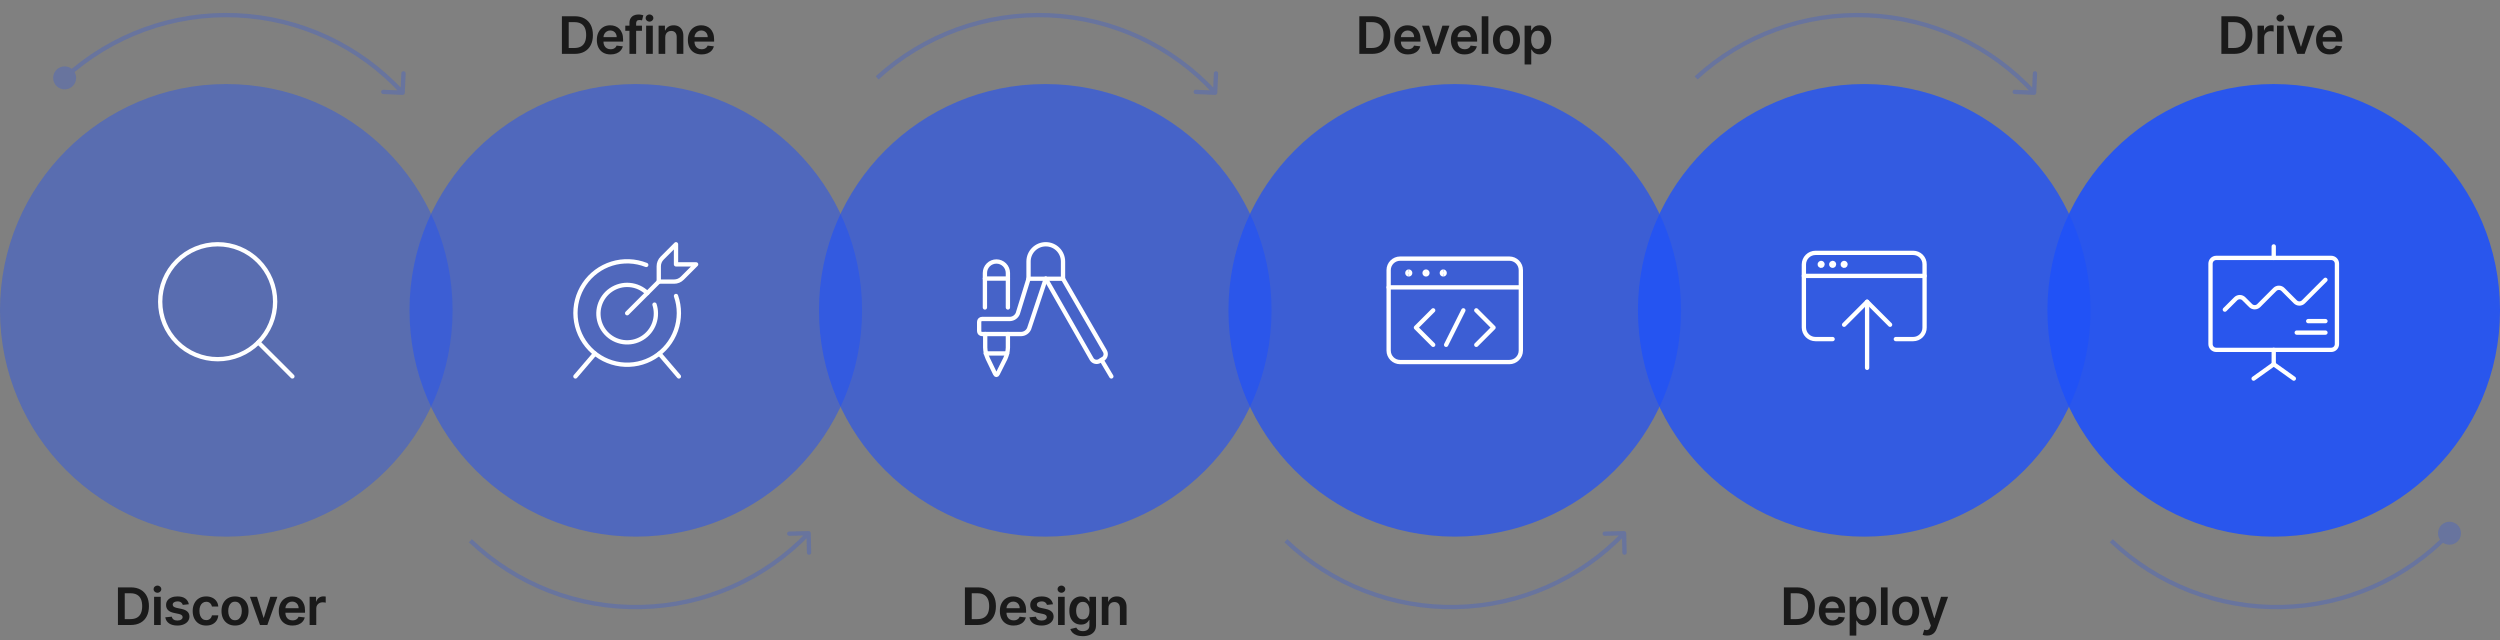 <svg fill="none" height="297" viewBox="0 0 1160 297" width="1160" xmlns="http://www.w3.org/2000/svg" xmlns:xlink="http://www.w3.org/1999/xlink"><rect x="0" y="0" width="1160" height="297" fill="#808080" stroke="none"/><clipPath id="clip0_59_1503"><path d="M73 112H137V176H73Z"/></clipPath><clipPath id="clip1_59_1503"><path d="M453 112H517V176H453Z"/></clipPath><path d="M563.782 44.035C564.334 44.059 564.801 43.632 564.825 43.08L565.221 34.088C565.245 33.537 564.817 33.07 564.265 33.045 563.714 33.021 563.247 33.449 563.223 34.001L562.871 41.993 554.879 41.641C554.327 41.617 553.86 42.045 553.836 42.596 553.811 43.148 554.239 43.615 554.791 43.639L563.782 44.035ZM486.842 7.107 486.885 6.108 486.842 7.107ZM564.564 42.36C544.503 20.454 516.561 7.413 486.885 6.108L486.798 8.106C515.943 9.388 543.386 22.196 563.089 43.711L564.564 42.36ZM486.885 6.108C457.21 4.803 428.231 15.34 406.325 35.401L407.675 36.876C429.191 17.173 457.652 6.824 486.798 8.106L486.885 6.108Z" fill="#2051f9" fill-opacity=".25"/><path d="M186.782 44.035C187.334 44.059 187.801 43.632 187.825 43.08L188.221 34.088C188.245 33.537 187.817 33.07 187.265 33.045 186.714 33.021 186.247 33.449 186.223 34.001L185.871 41.993 177.879 41.641C177.327 41.617 176.86 42.045 176.836 42.596 176.811 43.148 177.239 43.615 177.791 43.639L186.782 44.035ZM109.842 7.107 109.885 6.108 109.842 7.107ZM24.667 36.138C24.667 39.084 27.055 41.472 30 41.472 32.946 41.472 35.333 39.084 35.333 36.138 35.333 33.193 32.946 30.805 30 30.805 27.055 30.805 24.667 33.193 24.667 36.138ZM187.564 42.36C167.503 20.454 139.561 7.413 109.885 6.108L109.798 8.106C138.943 9.388 166.386 22.196 186.089 43.711L187.564 42.36ZM109.885 6.108C80.21 4.803 51.231 15.34 29.325 35.401L30.675 36.876C52.191 17.173 80.652 6.824 109.798 8.106L109.885 6.108Z" fill="#2051f9" fill-opacity=".25"/><path d="M943.782 44.035C944.334 44.059 944.801 43.632 944.825 43.08L945.221 34.088C945.245 33.537 944.817 33.07 944.265 33.045 943.714 33.021 943.247 33.449 943.223 34.001L942.871 41.993 934.879 41.641C934.327 41.617 933.86 42.045 933.836 42.596 933.811 43.148 934.239 43.615 934.791 43.639L943.782 44.035ZM866.842 7.107 866.885 6.108 866.842 7.107ZM944.564 42.36C924.503 20.454 896.561 7.413 866.885 6.108L866.798 8.106C895.943 9.388 923.386 22.196 943.089 43.711L944.564 42.36ZM866.885 6.108C837.21 4.803 808.231 15.34 786.325 35.401L787.675 36.876C809.191 17.173 837.652 6.824 866.798 8.106L866.885 6.108Z" fill="#2051f9" fill-opacity=".25"/><path d="M375.178 246.421C375.73 246.409 376.188 246.846 376.2 247.398L376.399 256.396C376.412 256.948 375.974 257.406 375.422 257.418 374.87 257.43 374.412 256.993 374.4 256.441L374.223 248.443 366.225 248.62C365.673 248.632 365.215 248.194 365.203 247.642 365.191 247.09 365.628 246.632 366.18 246.62L375.178 246.421ZM297.451 281.662 297.473 282.661 297.451 281.662ZM375.923 248.112C355.389 269.576 327.17 282.004 297.473 282.661L297.428 280.662C326.595 280.016 354.311 267.81 374.478 246.729L375.923 248.112ZM297.473 282.661C267.776 283.319 239.034 272.153 217.57 251.619L218.952 250.174C240.033 270.341 268.262 281.308 297.428 280.662L297.473 282.661Z" fill="#2051f9" fill-opacity=".25"/><path d="M753.553 246.421C754.105 246.409 754.562 246.846 754.574 247.398L754.774 256.396C754.786 256.948 754.348 257.406 753.796 257.418 753.244 257.43 752.786 256.993 752.774 256.441L752.597 248.443 744.599 248.62C744.047 248.632 743.589 248.194 743.577 247.642 743.565 247.09 744.003 246.632 744.555 246.62L753.553 246.421ZM675.825 281.662 675.847 282.661 675.825 281.662ZM754.297 248.112C733.763 269.576 705.544 282.004 675.847 282.661L675.803 280.662C704.969 280.016 732.685 267.81 752.852 246.729L754.297 248.112ZM675.847 282.661C646.15 283.319 617.408 272.153 595.944 251.619L597.327 250.174C618.407 270.341 646.636 281.308 675.803 280.662L675.847 282.661Z" fill="#2051f9" fill-opacity=".25"/><path d="M1131.24 247.304C1131.31 244.359 1133.75 242.024 1136.69 242.089 1139.64 242.153 1141.97 244.592 1141.91 247.537 1141.84 250.482 1139.4 252.817 1136.46 252.753 1133.51 252.688 1131.18 250.249 1131.24 247.304ZM1058.82 281.662 1058.85 282.661 1058.82 281.662ZM1137.3 248.112C1116.76 269.576 1088.54 282.004 1058.85 282.661L1058.8 280.662C1087.97 280.016 1115.68 267.81 1135.85 246.729L1137.3 248.112ZM1058.85 282.661C1029.15 283.319 1000.41 272.153 978.944 251.619L980.327 250.174C1001.41 270.341 1029.64 281.308 1058.8 280.662L1058.85 282.661Z" fill="#2051f9" fill-opacity=".25"/><circle cx="105" cy="144" fill="#2051f9" fill-opacity=".4" r="105"/><g clip-path="url(#clip0_59_1503)" stroke="#ffffff" stroke-linecap="round" stroke-linejoin="round" stroke-width="2"><path d="M74.333 140C74.333 147.073 77.143 153.855 82.144 158.856 87.145 163.857 93.927 166.667 101 166.667 108.072 166.667 114.855 163.857 119.856 158.856 124.857 153.855 127.667 147.073 127.667 140 127.667 132.928 124.857 126.145 119.856 121.144 114.855 116.143 108.072 113.333 101 113.333 93.927 113.333 87.145 116.143 82.144 121.144 77.143 126.145 74.333 132.928 74.333 140Z"/><path d="M135.667 174.666 119.856 158.855"/></g><circle cx="295" cy="144" fill="#2051f9" fill-opacity=".5" r="105"/><path d="M291 145.334 305.667 130.667" stroke="#ffffff" stroke-linecap="round" stroke-linejoin="round" stroke-width="2"/><path d="M307.24 119.76C306.741 120.256 306.345 120.846 306.075 121.496 305.805 122.146 305.666 122.843 305.667 123.547V130.667H312.787C313.491 130.667 314.187 130.529 314.837 130.259 315.487 129.989 316.077 129.593 316.573 129.093L323 122.667H313.667V113.333L307.24 119.76Z" stroke="#ffffff" stroke-linecap="round" stroke-linejoin="round" stroke-width="2"/><path d="M303.693 141.333C304.126 142.659 304.342 144.046 304.333 145.44 304.352 148.523 303.303 151.516 301.363 153.912 299.423 156.308 296.714 157.958 293.695 158.581 290.676 159.203 287.534 158.761 284.805 157.329 282.075 155.896 279.926 153.563 278.724 150.724 277.521 147.886 277.339 144.719 278.208 141.761 279.078 138.804 280.945 136.239 283.493 134.504 286.04 132.768 289.11 131.968 292.181 132.241 295.251 132.514 298.132 133.842 300.333 136" stroke="#ffffff" stroke-linecap="round" stroke-linejoin="round" stroke-width="2"/><path d="M313.667 137.334C315.472 142.506 315.454 148.14 313.615 153.301 311.776 158.461 308.227 162.837 303.557 165.702 298.888 168.566 293.378 169.747 287.945 169.048 282.511 168.349 277.481 165.812 273.688 161.858 269.896 157.905 267.57 152.773 267.097 147.315 266.625 141.857 268.033 136.402 271.09 131.855 274.146 127.308 278.666 123.944 283.898 122.321 289.131 120.699 294.761 120.915 299.853 122.934" stroke="#ffffff" stroke-linecap="round" stroke-linejoin="round" stroke-width="2"/><path d="M276.04 164.107 267 174.667" stroke="#ffffff" stroke-linecap="round" stroke-linejoin="round" stroke-width="2"/><path d="M305.96 164.107 315 174.667" stroke="#ffffff" stroke-linecap="round" stroke-linejoin="round" stroke-width="2"/><circle cx="485" cy="144" fill="#2051f9" fill-opacity=".6" r="105"/><g clip-path="url(#clip1_59_1503)" stroke="#ffffff" stroke-linecap="round" stroke-linejoin="round" stroke-width="2"><path d="M457 142.667V126.667C457 125.252 457.562 123.896 458.562 122.896 459.562 121.895 460.919 121.333 462.333 121.333 463.748 121.333 465.104 121.895 466.105 122.896 467.105 123.896 467.667 125.252 467.667 126.667V142.667"/><path d="M467.667 154.987V161.333C467.603 163.085 467.196 164.807 466.467 166.4L462.92 173.467C462.6 174.133 462.067 174.133 461.747 173.467L458.333 166.4C457.597 164.781 457.189 163.031 457.133 161.253V154.987"/><path d="M467.667 129.253H457"/><path d="M467.293 164H457.373"/><path d="M493.24 129.333 512.653 162.907C513.021 163.505 513.137 164.225 512.978 164.909 512.818 165.593 512.395 166.186 511.8 166.56L510.2 167.52C509.598 167.885 508.876 167.998 508.192 167.833 507.507 167.668 506.916 167.239 506.546 166.64L485.213 129.307"/><path d="M511.107 166.987 515.667 174.667"/><path d="M477.24 121.333C477.24 119.212 478.083 117.177 479.583 115.677 481.083 114.176 483.118 113.333 485.24 113.333 487.362 113.333 489.397 114.176 490.897 115.677 492.397 117.177 493.24 119.212 493.24 121.333V129.333H477.24V121.333Z"/><path d="M477.24 129.333 472.253 145.493C471.952 146.209 471.453 146.824 470.816 147.268 470.179 147.711 469.429 147.965 468.653 148H455.667C455.313 148 454.974 148.141 454.724 148.391 454.474 148.641 454.333 148.98 454.333 149.333V153.653C454.333 154.007 454.474 154.346 454.724 154.596 454.974 154.846 455.313 154.987 455.667 154.987H473.907C474.678 154.951 475.425 154.7 476.061 154.262 476.698 153.823 477.198 153.215 477.507 152.507L485.24 129.333"/></g><circle cx="675" cy="144" fill="#2051f9" fill-opacity=".7" r="105"/><g stroke="#ffffff" stroke-width="2"><path d="M685 144 693 152 685 160" stroke-linecap="round" stroke-linejoin="round"/><path d="M665 144 657 152 665 160" stroke-linecap="round" stroke-linejoin="round"/><path d="M679 144 671 160" stroke-linecap="round" stroke-linejoin="round"/><path d="M700.333 120H649.667C646.721 120 644.333 122.388 644.333 125.333V162.667C644.333 165.612 646.721 168 649.667 168H700.333C703.279 168 705.667 165.612 705.667 162.667V125.333C705.667 122.388 703.279 120 700.333 120Z" stroke-linecap="round" stroke-linejoin="round"/><path d="M644.333 133.333H705.667" stroke-linecap="round" stroke-linejoin="round"/><path d="M653.667 127.333C653.298 127.333 653 127.035 653 126.667 653 126.298 653.298 126 653.667 126"/><path d="M653.667 127.333C654.035 127.333 654.333 127.035 654.333 126.667 654.333 126.298 654.035 126 653.667 126"/><path d="M661.667 127.333C661.298 127.333 661 127.035 661 126.667 661 126.298 661.298 126 661.667 126"/><path d="M661.667 127.333C662.035 127.333 662.333 127.035 662.333 126.667 662.333 126.298 662.035 126 661.667 126"/><path d="M669.667 127.333C669.298 127.333 669 127.035 669 126.667 669 126.298 669.298 126 669.667 126"/><path d="M669.667 127.333C670.035 127.333 670.333 127.035 670.333 126.667 670.333 126.298 670.035 126 669.667 126"/></g><circle cx="865" cy="144" fill="#2051f9" fill-opacity=".8" r="105"/><path d="M837 128.011H893" stroke="#ffffff" stroke-linecap="round" stroke-linejoin="round" stroke-width="2"/><path d="M845 122.011C844.868 122.011 844.738 122.05 844.628 122.124 844.519 122.198 844.433 122.302 844.383 122.425 844.333 122.547 844.32 122.682 844.347 122.811 844.373 122.941 844.438 123.06 844.532 123.153 844.627 123.245 844.746 123.308 844.876 123.332 845.006 123.357 845.141 123.342 845.262 123.29 845.384 123.238 845.487 123.151 845.559 123.04 845.631 122.929 845.669 122.799 845.666 122.667 845.666 122.49 845.596 122.32 845.471 122.195 845.346 122.07 845.177 122 845 122" stroke="#ffffff" stroke-linecap="round" stroke-linejoin="round" stroke-width="2"/><path d="M850.333 122.011C850.201 122.011 850.072 122.05 849.962 122.124 849.852 122.198 849.767 122.302 849.716 122.425 849.666 122.547 849.654 122.682 849.68 122.811 849.707 122.941 849.772 123.06 849.866 123.153 849.96 123.245 850.08 123.308 850.21 123.332 850.34 123.357 850.474 123.342 850.596 123.29 850.718 123.238 850.821 123.151 850.893 123.04 850.965 122.929 851.002 122.799 851 122.667 851 122.49 850.93 122.32 850.805 122.195 850.68 122.07 850.51 122 850.333 122" stroke="#ffffff" stroke-linecap="round" stroke-linejoin="round" stroke-width="2"/><path d="M855.667 122.011C855.534 122.011 855.405 122.05 855.295 122.124 855.185 122.198 855.1 122.302 855.05 122.425 855 122.547 854.987 122.682 855.014 122.811 855.04 122.941 855.105 123.06 855.199 123.153 855.293 123.245 855.413 123.308 855.543 123.332 855.673 123.357 855.808 123.342 855.929 123.29 856.051 123.238 856.154 123.151 856.226 123.04 856.298 122.929 856.335 122.799 856.333 122.667 856.333 122.49 856.263 122.32 856.138 122.195 856.013 122.07 855.843 122 855.667 122" stroke="#ffffff" stroke-linecap="round" stroke-linejoin="round" stroke-width="2"/><path d="M850.333 157.334H842.403C840.981 157.335 839.617 156.776 838.605 155.777 837.594 154.779 837.017 153.421 837 152V122.667C837.016 121.245 837.593 119.888 838.604 118.889 839.616 117.89 840.981 117.331 842.403 117.334H887.736C888.433 117.335 889.123 117.474 889.765 117.743 890.408 118.012 890.991 118.406 891.481 118.902 891.97 119.398 892.356 119.986 892.617 120.632 892.878 121.279 893.008 121.97 893 122.667V152C893.008 152.697 892.878 153.388 892.617 154.035 892.356 154.681 891.97 155.269 891.481 155.765 890.991 156.261 890.408 156.655 889.765 156.924 889.123 157.193 888.433 157.332 887.736 157.334H879.667" stroke="#ffffff" stroke-linecap="round" stroke-linejoin="round" stroke-width="2"/><path d="M877 150.677 866.333 140.011 855.667 150.677" stroke="#ffffff" stroke-linecap="round" stroke-linejoin="round" stroke-width="2"/><path d="M866.333 170.677V140.011" stroke="#ffffff" stroke-linecap="round" stroke-linejoin="round" stroke-width="2"/><circle cx="1055" cy="144" fill="#2051f9" fill-opacity=".9" r="105"/><path d="M1081.68 119.667H1028.34C1026.87 119.667 1025.68 120.861 1025.68 122.334V159.667C1025.68 161.14 1026.87 162.334 1028.34 162.334H1081.68C1083.15 162.334 1084.34 161.14 1084.34 159.667V122.334C1084.34 120.861 1083.15 119.667 1081.68 119.667Z" stroke="#ffffff" stroke-linecap="round" stroke-linejoin="round" stroke-width="2"/><path d="M1032.33 143.667 1037.37 138.64C1037.62 138.392 1037.91 138.195 1038.24 138.061 1038.56 137.927 1038.91 137.858 1039.26 137.858 1039.61 137.858 1039.95 137.927 1040.28 138.061 1040.6 138.195 1040.9 138.392 1041.14 138.64L1044.29 141.781C1044.79 142.281 1045.46 142.562 1046.17 142.562 1046.88 142.562 1047.56 142.281 1048.06 141.781L1055.52 134.315C1056.02 133.815 1056.7 133.534 1057.41 133.534 1058.12 133.534 1058.79 133.815 1059.29 134.315L1065.03 140.051C1065.53 140.55 1066.21 140.831 1066.91 140.831 1067.62 140.831 1068.3 140.55 1068.8 140.051L1079 129.84" stroke="#ffffff" stroke-linecap="round" stroke-linejoin="round" stroke-width="2"/><path d="M1071.01 149H1079.01" stroke="#ffffff" stroke-linecap="round" stroke-linejoin="round" stroke-width="2"/><path d="M1079.01 154.333H1065.68" stroke="#ffffff" stroke-linecap="round" stroke-linejoin="round" stroke-width="2"/><path d="M1055.01 114.333V119.667" stroke="#ffffff" stroke-linecap="round" stroke-linejoin="round" stroke-width="2"/><path d="M1055.01 162.333V169" stroke="#ffffff" stroke-linecap="round" stroke-linejoin="round" stroke-width="2"/><path d="M1055.01 169 1045.68 175.667" stroke="#ffffff" stroke-linecap="round" stroke-linejoin="round" stroke-width="2"/><path d="M1055.01 169 1064.34 175.667" stroke="#ffffff" stroke-linecap="round" stroke-linejoin="round" stroke-width="2"/><path d="M60.636 290H54.722V272.545H60.756C62.489 272.545 63.977 272.895 65.222 273.594 66.472 274.287 67.432 275.284 68.102 276.585 68.773 277.886 69.108 279.443 69.108 281.256 69.108 283.074 68.77 284.636 68.094 285.943 67.423 287.25 66.454 288.253 65.188 288.952 63.926 289.651 62.409 290 60.636 290ZM57.883 287.264H60.483C61.699 287.264 62.713 287.043 63.526 286.599 64.338 286.151 64.949 285.483 65.358 284.597 65.767 283.705 65.972 282.591 65.972 281.256 65.972 279.92 65.767 278.812 65.358 277.932 64.949 277.045 64.344 276.384 63.543 275.946 62.747 275.503 61.758 275.281 60.577 275.281H57.883V287.264ZM71.496 290V276.909H74.581V290H71.496ZM73.047 275.051C72.558 275.051 72.138 274.889 71.786 274.565 71.433 274.236 71.257 273.841 71.257 273.381 71.257 272.915 71.433 272.52 71.786 272.196 72.138 271.866 72.558 271.702 73.047 271.702 73.541 271.702 73.962 271.866 74.308 272.196 74.661 272.52 74.837 272.915 74.837 273.381 74.837 273.841 74.661 274.236 74.308 274.565 73.962 274.889 73.541 275.051 73.047 275.051ZM87.62 280.369 84.808 280.676C84.728 280.392 84.589 280.125 84.39 279.875 84.197 279.625 83.936 279.423 83.606 279.27 83.276 279.116 82.873 279.04 82.396 279.04 81.754 279.04 81.214 279.179 80.776 279.457 80.345 279.736 80.132 280.097 80.137 280.54 80.132 280.92 80.271 281.23 80.555 281.469 80.845 281.707 81.322 281.903 81.987 282.057L84.22 282.534C85.458 282.801 86.379 283.224 86.981 283.804 87.589 284.384 87.896 285.142 87.901 286.08 87.896 286.903 87.654 287.631 87.177 288.261 86.706 288.886 86.049 289.375 85.208 289.727 84.367 290.08 83.401 290.256 82.311 290.256 80.708 290.256 79.419 289.92 78.441 289.25 77.464 288.574 76.882 287.634 76.694 286.429L79.703 286.139C79.839 286.73 80.129 287.176 80.572 287.477 81.015 287.778 81.592 287.929 82.302 287.929 83.035 287.929 83.623 287.778 84.066 287.477 84.515 287.176 84.74 286.804 84.74 286.361 84.74 285.986 84.595 285.676 84.305 285.432 84.021 285.187 83.578 285 82.975 284.869L80.742 284.401C79.487 284.139 78.558 283.699 77.956 283.08 77.353 282.455 77.055 281.665 77.061 280.71 77.055 279.903 77.274 279.205 77.717 278.614 78.166 278.017 78.788 277.557 79.583 277.233 80.385 276.903 81.308 276.739 82.353 276.739 83.887 276.739 85.095 277.065 85.975 277.719 86.862 278.372 87.41 279.256 87.62 280.369ZM95.676 290.256C94.369 290.256 93.247 289.969 92.309 289.395 91.377 288.821 90.659 288.028 90.153 287.017 89.653 286 89.403 284.83 89.403 283.506 89.403 282.176 89.659 281.003 90.17 279.986 90.681 278.963 91.403 278.168 92.335 277.599 93.272 277.026 94.38 276.739 95.659 276.739 96.721 276.739 97.662 276.935 98.48 277.327 99.304 277.713 99.96 278.261 100.448 278.972 100.937 279.676 101.216 280.5 101.284 281.443H98.335C98.216 280.812 97.931 280.287 97.483 279.866 97.039 279.44 96.446 279.227 95.701 279.227 95.071 279.227 94.517 279.398 94.039 279.739 93.562 280.074 93.19 280.557 92.923 281.188 92.662 281.818 92.531 282.574 92.531 283.455 92.531 284.347 92.662 285.114 92.923 285.756 93.184 286.392 93.551 286.884 94.022 287.23 94.5 287.571 95.059 287.741 95.701 287.741 96.156 287.741 96.562 287.656 96.92 287.486 97.284 287.31 97.588 287.057 97.832 286.727 98.076 286.398 98.244 285.997 98.335 285.526H101.284C101.21 286.452 100.937 287.273 100.466 287.989 99.994 288.699 99.352 289.256 98.539 289.659 97.727 290.057 96.772 290.256 95.676 290.256ZM109.047 290.256C107.769 290.256 106.661 289.974 105.723 289.412 104.786 288.849 104.059 288.062 103.542 287.051 103.03 286.04 102.775 284.858 102.775 283.506 102.775 282.153 103.03 280.969 103.542 279.952 104.059 278.935 104.786 278.145 105.723 277.582 106.661 277.02 107.769 276.739 109.047 276.739 110.326 276.739 111.434 277.02 112.371 277.582 113.309 278.145 114.033 278.935 114.544 279.952 115.062 280.969 115.32 282.153 115.32 283.506 115.32 284.858 115.062 286.04 114.544 287.051 114.033 288.062 113.309 288.849 112.371 289.412 111.434 289.974 110.326 290.256 109.047 290.256ZM109.064 287.784C109.758 287.784 110.337 287.594 110.803 287.213 111.269 286.827 111.616 286.31 111.843 285.662 112.076 285.014 112.192 284.293 112.192 283.497 112.192 282.696 112.076 281.972 111.843 281.324 111.616 280.67 111.269 280.151 110.803 279.764 110.337 279.378 109.758 279.185 109.064 279.185 108.354 279.185 107.763 279.378 107.292 279.764 106.826 280.151 106.476 280.67 106.243 281.324 106.016 281.972 105.902 282.696 105.902 283.497 105.902 284.293 106.016 285.014 106.243 285.662 106.476 286.31 106.826 286.827 107.292 287.213 107.763 287.594 108.354 287.784 109.064 287.784ZM128.707 276.909 124.045 290H120.636L115.974 276.909H119.263L122.272 286.634H122.408L125.425 276.909H128.707ZM135.712 290.256C134.399 290.256 133.266 289.983 132.311 289.438 131.362 288.886 130.632 288.108 130.121 287.102 129.609 286.091 129.354 284.901 129.354 283.531 129.354 282.185 129.609 281.003 130.121 279.986 130.638 278.963 131.359 278.168 132.285 277.599 133.212 277.026 134.3 276.739 135.55 276.739 136.357 276.739 137.118 276.869 137.834 277.131 138.555 277.386 139.192 277.784 139.743 278.324 140.3 278.864 140.737 279.551 141.055 280.386 141.374 281.216 141.533 282.205 141.533 283.352V284.298H130.803V282.219H138.575C138.57 281.628 138.442 281.102 138.192 280.642 137.942 280.176 137.592 279.81 137.143 279.543 136.7 279.276 136.183 279.142 135.592 279.142 134.962 279.142 134.408 279.295 133.93 279.602 133.453 279.903 133.081 280.301 132.814 280.795 132.553 281.284 132.419 281.821 132.413 282.406V284.222C132.413 284.983 132.553 285.636 132.831 286.182 133.109 286.722 133.499 287.136 133.999 287.426 134.499 287.71 135.084 287.852 135.754 287.852 136.203 287.852 136.609 287.79 136.973 287.665 137.337 287.534 137.652 287.344 137.919 287.094 138.186 286.844 138.388 286.534 138.524 286.165L141.405 286.489C141.223 287.25 140.876 287.915 140.365 288.483 139.859 289.045 139.212 289.483 138.422 289.795 137.632 290.102 136.729 290.256 135.712 290.256ZM143.663 290V276.909H146.654V279.091H146.791C147.029 278.335 147.438 277.753 148.018 277.344 148.603 276.929 149.271 276.722 150.021 276.722 150.191 276.722 150.381 276.73 150.592 276.747 150.808 276.759 150.987 276.778 151.129 276.807V279.645C150.998 279.599 150.791 279.56 150.506 279.526 150.228 279.486 149.958 279.466 149.697 279.466 149.134 279.466 148.629 279.588 148.18 279.832 147.737 280.071 147.387 280.403 147.131 280.83 146.876 281.256 146.748 281.747 146.748 282.304V290H143.663Z" fill="#1a1a1a"/><path d="M266.636 25H260.722V7.545H266.756C268.489 7.545 269.977 7.895 271.222 8.594 272.472 9.287 273.432 10.284 274.102 11.585 274.773 12.886 275.108 14.443 275.108 16.256 275.108 18.074 274.77 19.636 274.094 20.943 273.423 22.25 272.455 23.253 271.188 23.952 269.926 24.651 268.409 25 266.636 25ZM263.884 22.264H266.483C267.699 22.264 268.713 22.043 269.526 21.599 270.338 21.151 270.949 20.483 271.358 19.597 271.767 18.704 271.972 17.591 271.972 16.256 271.972 14.921 271.767 13.812 271.358 12.932 270.949 12.046 270.344 11.383 269.543 10.946 268.747 10.503 267.759 10.281 266.577 10.281H263.884V22.264ZM283.291 25.256C281.979 25.256 280.845 24.983 279.891 24.438 278.942 23.886 278.212 23.108 277.7 22.102 277.189 21.091 276.933 19.901 276.933 18.531 276.933 17.185 277.189 16.003 277.7 14.986 278.217 13.963 278.939 13.168 279.865 12.599 280.791 12.026 281.879 11.739 283.129 11.739 283.936 11.739 284.698 11.869 285.413 12.131 286.135 12.386 286.771 12.784 287.323 13.324 287.879 13.864 288.317 14.551 288.635 15.386 288.953 16.216 289.112 17.204 289.112 18.352V19.298H278.382V17.219H286.155C286.149 16.628 286.021 16.102 285.771 15.642 285.521 15.176 285.172 14.81 284.723 14.543 284.28 14.276 283.763 14.142 283.172 14.142 282.541 14.142 281.987 14.296 281.51 14.602 281.033 14.903 280.661 15.301 280.394 15.796 280.132 16.284 279.999 16.821 279.993 17.406V19.222C279.993 19.983 280.132 20.636 280.411 21.182 280.689 21.722 281.078 22.136 281.578 22.426 282.078 22.71 282.663 22.852 283.334 22.852 283.783 22.852 284.189 22.79 284.553 22.665 284.916 22.534 285.232 22.344 285.499 22.094 285.766 21.844 285.967 21.534 286.104 21.165L288.984 21.489C288.803 22.25 288.456 22.915 287.945 23.483 287.439 24.046 286.791 24.483 286.002 24.796 285.212 25.102 284.308 25.256 283.291 25.256ZM297.873 11.909V14.296H290.134V11.909H297.873ZM292.069 25V10.673C292.069 9.793 292.251 9.06 292.615 8.474 292.984 7.889 293.478 7.452 294.098 7.162 294.717 6.872 295.404 6.727 296.16 6.727 296.694 6.727 297.169 6.77 297.583 6.855 297.998 6.94 298.305 7.017 298.504 7.085L297.89 9.472C297.759 9.432 297.595 9.392 297.396 9.352 297.197 9.307 296.975 9.284 296.731 9.284 296.157 9.284 295.751 9.423 295.512 9.702 295.279 9.974 295.163 10.367 295.163 10.878V25H292.069ZM299.809 25V11.909H302.895V25H299.809ZM301.36 10.051C300.872 10.051 300.451 9.889 300.099 9.565 299.747 9.236 299.571 8.841 299.571 8.381 299.571 7.915 299.747 7.52 300.099 7.196 300.451 6.866 300.872 6.702 301.36 6.702 301.855 6.702 302.275 6.866 302.622 7.196 302.974 7.52 303.15 7.915 303.15 8.381 303.15 8.841 302.974 9.236 302.622 9.565 302.275 9.889 301.855 10.051 301.36 10.051ZM308.672 17.329V25H305.587V11.909H308.536V14.133H308.689C308.991 13.401 309.471 12.818 310.13 12.386 310.794 11.954 311.616 11.739 312.593 11.739 313.496 11.739 314.283 11.932 314.954 12.318 315.63 12.704 316.152 13.264 316.522 13.997 316.897 14.73 317.081 15.619 317.076 16.665V25H313.991V17.142C313.991 16.267 313.763 15.582 313.309 15.088 312.86 14.594 312.238 14.347 311.442 14.347 310.902 14.347 310.422 14.466 310.002 14.704 309.587 14.938 309.26 15.276 309.022 15.719 308.789 16.162 308.672 16.699 308.672 17.329ZM325.528 25.256C324.215 25.256 323.082 24.983 322.127 24.438 321.178 23.886 320.448 23.108 319.937 22.102 319.425 21.091 319.17 19.901 319.17 18.531 319.17 17.185 319.425 16.003 319.937 14.986 320.454 13.963 321.175 13.168 322.101 12.599 323.028 12.026 324.116 11.739 325.366 11.739 326.172 11.739 326.934 11.869 327.65 12.131 328.371 12.386 329.008 12.784 329.559 13.324 330.116 13.864 330.553 14.551 330.871 15.386 331.189 16.216 331.349 17.204 331.349 18.352V19.298H320.618V17.219H328.391C328.386 16.628 328.258 16.102 328.008 15.642 327.758 15.176 327.408 14.81 326.959 14.543 326.516 14.276 325.999 14.142 325.408 14.142 324.778 14.142 324.224 14.296 323.746 14.602 323.269 14.903 322.897 15.301 322.63 15.796 322.368 16.284 322.235 16.821 322.229 17.406V19.222C322.229 19.983 322.368 20.636 322.647 21.182 322.925 21.722 323.314 22.136 323.814 22.426 324.314 22.71 324.9 22.852 325.57 22.852 326.019 22.852 326.425 22.79 326.789 22.665 327.153 22.534 327.468 22.344 327.735 22.094 328.002 21.844 328.204 21.534 328.34 21.165L331.221 21.489C331.039 22.25 330.692 22.915 330.181 23.483 329.675 24.046 329.028 24.483 328.238 24.796 327.448 25.102 326.545 25.256 325.528 25.256Z" fill="#1a1a1a"/><path d="M453.636 290H447.722V272.545H453.756C455.489 272.545 456.977 272.895 458.222 273.594 459.472 274.287 460.432 275.284 461.102 276.585 461.773 277.886 462.108 279.443 462.108 281.256 462.108 283.074 461.77 284.636 461.094 285.943 460.423 287.25 459.455 288.253 458.188 288.952 456.926 289.651 455.409 290 453.636 290ZM450.884 287.264H453.483C454.699 287.264 455.713 287.043 456.526 286.599 457.338 286.151 457.949 285.483 458.358 284.597 458.767 283.705 458.972 282.591 458.972 281.256 458.972 279.92 458.767 278.812 458.358 277.932 457.949 277.045 457.344 276.384 456.543 275.946 455.747 275.503 454.759 275.281 453.577 275.281H450.884V287.264ZM470.291 290.256C468.979 290.256 467.845 289.983 466.891 289.438 465.942 288.886 465.212 288.108 464.7 287.102 464.189 286.091 463.933 284.901 463.933 283.531 463.933 282.185 464.189 281.003 464.7 279.986 465.217 278.963 465.939 278.168 466.865 277.599 467.791 277.026 468.879 276.739 470.129 276.739 470.936 276.739 471.698 276.869 472.413 277.131 473.135 277.386 473.771 277.784 474.323 278.324 474.879 278.864 475.317 279.551 475.635 280.386 475.953 281.216 476.112 282.205 476.112 283.352V284.298H465.382V282.219H473.155C473.149 281.628 473.021 281.102 472.771 280.642 472.521 280.176 472.172 279.81 471.723 279.543 471.28 279.276 470.763 279.142 470.172 279.142 469.541 279.142 468.987 279.295 468.51 279.602 468.033 279.903 467.661 280.301 467.394 280.795 467.132 281.284 466.999 281.821 466.993 282.406V284.222C466.993 284.983 467.132 285.636 467.411 286.182 467.689 286.722 468.078 287.136 468.578 287.426 469.078 287.71 469.663 287.852 470.334 287.852 470.783 287.852 471.189 287.79 471.553 287.665 471.916 287.534 472.232 287.344 472.499 287.094 472.766 286.844 472.967 286.534 473.104 286.165L475.984 286.489C475.803 287.25 475.456 287.915 474.945 288.483 474.439 289.045 473.791 289.483 473.002 289.795 472.212 290.102 471.308 290.256 470.291 290.256ZM488.589 280.369 485.777 280.676C485.697 280.392 485.558 280.125 485.359 279.875 485.166 279.625 484.904 279.423 484.575 279.27 484.245 279.116 483.842 279.04 483.365 279.04 482.723 279.04 482.183 279.179 481.745 279.457 481.313 279.736 481.1 280.097 481.106 280.54 481.1 280.92 481.24 281.23 481.524 281.469 481.813 281.707 482.291 281.903 482.955 282.057L485.188 282.534C486.427 282.801 487.348 283.224 487.95 283.804 488.558 284.384 488.865 285.142 488.87 286.08 488.865 286.903 488.623 287.631 488.146 288.261 487.674 288.886 487.018 289.375 486.177 289.727 485.336 290.08 484.37 290.256 483.279 290.256 481.677 290.256 480.387 289.92 479.41 289.25 478.433 288.574 477.85 287.634 477.663 286.429L480.671 286.139C480.808 286.73 481.098 287.176 481.541 287.477 481.984 287.778 482.561 287.929 483.271 287.929 484.004 287.929 484.592 287.778 485.035 287.477 485.484 287.176 485.708 286.804 485.708 286.361 485.708 285.986 485.563 285.676 485.274 285.432 484.99 285.187 484.546 285 483.944 284.869L481.711 284.401C480.455 284.139 479.527 283.699 478.924 283.08 478.322 282.455 478.024 281.665 478.029 280.71 478.024 279.903 478.242 279.205 478.686 278.614 479.134 278.017 479.757 277.557 480.552 277.233 481.353 276.903 482.277 276.739 483.322 276.739 484.856 276.739 486.063 277.065 486.944 277.719 487.83 278.372 488.379 279.256 488.589 280.369ZM490.934 290V276.909H494.02V290H490.934ZM492.485 275.051C491.997 275.051 491.576 274.889 491.224 274.565 490.872 274.236 490.696 273.841 490.696 273.381 490.696 272.915 490.872 272.52 491.224 272.196 491.576 271.866 491.997 271.702 492.485 271.702 492.98 271.702 493.4 271.866 493.747 272.196 494.099 272.52 494.275 272.915 494.275 273.381 494.275 273.841 494.099 274.236 493.747 274.565 493.4 274.889 492.98 275.051 492.485 275.051ZM502.405 295.182C501.297 295.182 500.346 295.031 499.55 294.73 498.755 294.435 498.116 294.037 497.633 293.537 497.15 293.037 496.814 292.483 496.627 291.875L499.405 291.202C499.53 291.457 499.712 291.71 499.951 291.96 500.189 292.216 500.51 292.426 500.914 292.591 501.323 292.761 501.837 292.847 502.456 292.847 503.331 292.847 504.056 292.634 504.63 292.207 505.204 291.787 505.491 291.094 505.491 290.128V287.648H505.337C505.178 287.966 504.945 288.293 504.638 288.628 504.337 288.963 503.937 289.244 503.437 289.472 502.942 289.699 502.32 289.812 501.57 289.812 500.564 289.812 499.652 289.577 498.834 289.105 498.022 288.628 497.374 287.918 496.891 286.974 496.414 286.026 496.175 284.838 496.175 283.412 496.175 281.974 496.414 280.761 496.891 279.773 497.374 278.778 498.025 278.026 498.843 277.514 499.661 276.997 500.573 276.739 501.579 276.739 502.346 276.739 502.976 276.869 503.471 277.131 503.971 277.386 504.368 277.696 504.664 278.06 504.959 278.418 505.184 278.756 505.337 279.074H505.508V276.909H508.55V290.213C508.55 291.332 508.283 292.259 507.749 292.991 507.215 293.724 506.485 294.273 505.559 294.636 504.633 295 503.581 295.182 502.405 295.182ZM502.431 287.392C503.084 287.392 503.641 287.233 504.101 286.915 504.562 286.597 504.911 286.139 505.15 285.543 505.388 284.946 505.508 284.23 505.508 283.395 505.508 282.571 505.388 281.849 505.15 281.23 504.917 280.611 504.57 280.131 504.11 279.79 503.655 279.443 503.096 279.27 502.431 279.27 501.743 279.27 501.169 279.449 500.709 279.807 500.249 280.165 499.902 280.656 499.669 281.281 499.437 281.901 499.32 282.605 499.32 283.395 499.32 284.196 499.437 284.898 499.669 285.5 499.908 286.097 500.258 286.562 500.718 286.898 501.184 287.227 501.755 287.392 502.431 287.392ZM514.317 282.33V290H511.232V276.909H514.181V279.134H514.334C514.636 278.401 515.116 277.818 515.775 277.386 516.439 276.955 517.261 276.739 518.238 276.739 519.141 276.739 519.928 276.932 520.599 277.318 521.275 277.705 521.797 278.264 522.167 278.997 522.542 279.73 522.726 280.619 522.721 281.665V290H519.636V282.142C519.636 281.267 519.408 280.582 518.954 280.088 518.505 279.594 517.883 279.347 517.087 279.347 516.547 279.347 516.067 279.466 515.647 279.705 515.232 279.937 514.905 280.276 514.667 280.719 514.434 281.162 514.317 281.699 514.317 282.33Z" fill="#1a1a1a"/><path d="M636.636 25H630.722V7.545H636.756C638.489 7.545 639.977 7.895 641.222 8.594 642.472 9.287 643.432 10.284 644.102 11.585 644.773 12.886 645.108 14.443 645.108 16.256 645.108 18.074 644.77 19.636 644.094 20.943 643.423 22.25 642.455 23.253 641.188 23.952 639.926 24.651 638.409 25 636.636 25ZM633.884 22.264H636.483C637.699 22.264 638.713 22.043 639.526 21.599 640.338 21.151 640.949 20.483 641.358 19.597 641.767 18.704 641.972 17.591 641.972 16.256 641.972 14.921 641.767 13.812 641.358 12.932 640.949 12.046 640.344 11.383 639.543 10.946 638.747 10.503 637.759 10.281 636.577 10.281H633.884V22.264ZM653.291 25.256C651.979 25.256 650.845 24.983 649.891 24.438 648.942 23.886 648.212 23.108 647.7 22.102 647.189 21.091 646.933 19.901 646.933 18.531 646.933 17.185 647.189 16.003 647.7 14.986 648.217 13.963 648.939 13.168 649.865 12.599 650.791 12.026 651.879 11.739 653.129 11.739 653.936 11.739 654.698 11.869 655.413 12.131 656.135 12.386 656.771 12.784 657.323 13.324 657.879 13.864 658.317 14.551 658.635 15.386 658.953 16.216 659.112 17.204 659.112 18.352V19.298H648.382V17.219H656.155C656.149 16.628 656.021 16.102 655.771 15.642 655.521 15.176 655.172 14.81 654.723 14.543 654.28 14.276 653.763 14.142 653.172 14.142 652.541 14.142 651.987 14.296 651.51 14.602 651.033 14.903 650.661 15.301 650.394 15.796 650.132 16.284 649.999 16.821 649.993 17.406V19.222C649.993 19.983 650.132 20.636 650.411 21.182 650.689 21.722 651.078 22.136 651.578 22.426 652.078 22.71 652.663 22.852 653.334 22.852 653.783 22.852 654.189 22.79 654.553 22.665 654.916 22.534 655.232 22.344 655.499 22.094 655.766 21.844 655.967 21.534 656.104 21.165L658.984 21.489C658.803 22.25 658.456 22.915 657.945 23.483 657.439 24.046 656.791 24.483 656.002 24.796 655.212 25.102 654.308 25.256 653.291 25.256ZM672.561 11.909 667.899 25H664.49L659.828 11.909H663.117L666.126 21.634H666.262L669.279 11.909H672.561ZM679.566 25.256C678.253 25.256 677.12 24.983 676.165 24.438 675.216 23.886 674.486 23.108 673.975 22.102 673.463 21.091 673.208 19.901 673.208 18.531 673.208 17.185 673.463 16.003 673.975 14.986 674.492 13.963 675.213 13.168 676.14 12.599 677.066 12.026 678.154 11.739 679.404 11.739 680.211 11.739 680.972 11.869 681.688 12.131 682.409 12.386 683.046 12.784 683.597 13.324 684.154 13.864 684.591 14.551 684.909 15.386 685.228 16.216 685.387 17.204 685.387 18.352V19.298H674.657V17.219H682.429C682.424 16.628 682.296 16.102 682.046 15.642 681.796 15.176 681.446 14.81 680.998 14.543 680.554 14.276 680.037 14.142 679.446 14.142 678.816 14.142 678.262 14.296 677.784 14.602 677.307 14.903 676.935 15.301 676.668 15.796 676.407 16.284 676.273 16.821 676.267 17.406V19.222C676.267 19.983 676.407 20.636 676.685 21.182 676.963 21.722 677.353 22.136 677.853 22.426 678.353 22.71 678.938 22.852 679.608 22.852 680.057 22.852 680.463 22.79 680.827 22.665 681.191 22.534 681.506 22.344 681.773 22.094 682.04 21.844 682.242 21.534 682.378 21.165L685.259 21.489C685.077 22.25 684.73 22.915 684.219 23.483 683.713 24.046 683.066 24.483 682.276 24.796 681.486 25.102 680.583 25.256 679.566 25.256ZM690.602 7.545V25H687.517V7.545H690.602ZM699.005 25.256C697.726 25.256 696.618 24.974 695.681 24.412 694.743 23.849 694.016 23.062 693.499 22.051 692.988 21.04 692.732 19.858 692.732 18.506 692.732 17.153 692.988 15.969 693.499 14.952 694.016 13.935 694.743 13.145 695.681 12.582 696.618 12.02 697.726 11.739 699.005 11.739 700.283 11.739 701.391 12.02 702.329 12.582 703.266 13.145 703.991 13.935 704.502 14.952 705.019 15.969 705.278 17.153 705.278 18.506 705.278 19.858 705.019 21.04 704.502 22.051 703.991 23.062 703.266 23.849 702.329 24.412 701.391 24.974 700.283 25.256 699.005 25.256ZM699.022 22.784C699.715 22.784 700.295 22.594 700.761 22.213 701.226 21.827 701.573 21.31 701.8 20.662 702.033 20.014 702.15 19.293 702.15 18.497 702.15 17.696 702.033 16.972 701.8 16.324 701.573 15.671 701.226 15.151 700.761 14.764 700.295 14.378 699.715 14.185 699.022 14.185 698.312 14.185 697.721 14.378 697.249 14.764 696.783 15.151 696.434 15.671 696.201 16.324 695.974 16.972 695.86 17.696 695.86 18.497 695.86 19.293 695.974 20.014 696.201 20.662 696.434 21.31 696.783 21.827 697.249 22.213 697.721 22.594 698.312 22.784 699.022 22.784ZM707.416 29.909V11.909H710.45V14.074H710.629C710.788 13.756 711.013 13.418 711.303 13.06 711.592 12.696 711.984 12.386 712.479 12.131 712.973 11.869 713.604 11.739 714.371 11.739 715.382 11.739 716.294 11.997 717.107 12.514 717.925 13.026 718.572 13.784 719.05 14.79 719.533 15.79 719.774 17.017 719.774 18.472 719.774 19.909 719.538 21.131 719.067 22.136 718.595 23.142 717.953 23.909 717.141 24.438 716.328 24.966 715.408 25.23 714.379 25.23 713.629 25.23 713.007 25.105 712.513 24.855 712.018 24.605 711.621 24.304 711.32 23.952 711.024 23.594 710.794 23.256 710.629 22.938H710.501V29.909H707.416ZM710.442 18.454C710.442 19.301 710.561 20.043 710.8 20.679 711.044 21.315 711.393 21.812 711.848 22.171 712.308 22.523 712.865 22.699 713.518 22.699 714.2 22.699 714.771 22.517 715.232 22.153 715.692 21.784 716.038 21.281 716.271 20.645 716.51 20.003 716.629 19.273 716.629 18.454 716.629 17.642 716.513 16.921 716.28 16.29 716.047 15.659 715.7 15.165 715.24 14.807 714.78 14.449 714.206 14.27 713.518 14.27 712.859 14.27 712.3 14.443 711.839 14.79 711.379 15.136 711.03 15.622 710.791 16.247 710.558 16.872 710.442 17.608 710.442 18.454Z" fill="#1a1a1a"/><path d="M833.636 290H827.722V272.545H833.756C835.489 272.545 836.977 272.895 838.222 273.594 839.472 274.287 840.432 275.284 841.102 276.585 841.773 277.886 842.108 279.443 842.108 281.256 842.108 283.074 841.77 284.636 841.094 285.943 840.423 287.25 839.455 288.253 838.188 288.952 836.926 289.651 835.409 290 833.636 290ZM830.884 287.264H833.483C834.699 287.264 835.713 287.043 836.526 286.599 837.338 286.151 837.949 285.483 838.358 284.597 838.767 283.705 838.972 282.591 838.972 281.256 838.972 279.92 838.767 278.812 838.358 277.932 837.949 277.045 837.344 276.384 836.543 275.946 835.747 275.503 834.759 275.281 833.577 275.281H830.884V287.264ZM850.291 290.256C848.979 290.256 847.845 289.983 846.891 289.438 845.942 288.886 845.212 288.108 844.7 287.102 844.189 286.091 843.933 284.901 843.933 283.531 843.933 282.185 844.189 281.003 844.7 279.986 845.217 278.963 845.939 278.168 846.865 277.599 847.791 277.026 848.879 276.739 850.129 276.739 850.936 276.739 851.698 276.869 852.413 277.131 853.135 277.386 853.771 277.784 854.323 278.324 854.879 278.864 855.317 279.551 855.635 280.386 855.953 281.216 856.112 282.205 856.112 283.352V284.298H845.382V282.219H853.155C853.149 281.628 853.021 281.102 852.771 280.642 852.521 280.176 852.172 279.81 851.723 279.543 851.28 279.276 850.763 279.142 850.172 279.142 849.541 279.142 848.987 279.295 848.51 279.602 848.033 279.903 847.661 280.301 847.394 280.795 847.132 281.284 846.999 281.821 846.993 282.406V284.222C846.993 284.983 847.132 285.636 847.411 286.182 847.689 286.722 848.078 287.136 848.578 287.426 849.078 287.71 849.663 287.852 850.334 287.852 850.783 287.852 851.189 287.79 851.553 287.665 851.916 287.534 852.232 287.344 852.499 287.094 852.766 286.844 852.967 286.534 853.104 286.165L855.984 286.489C855.803 287.25 855.456 287.915 854.945 288.483 854.439 289.045 853.791 289.483 853.002 289.795 852.212 290.102 851.308 290.256 850.291 290.256ZM858.242 294.909V276.909H861.277V279.074H861.455C861.615 278.756 861.839 278.418 862.129 278.06 862.419 277.696 862.811 277.386 863.305 277.131 863.799 276.869 864.43 276.739 865.197 276.739 866.208 276.739 867.12 276.997 867.933 277.514 868.751 278.026 869.399 278.784 869.876 279.79 870.359 280.79 870.6 282.017 870.6 283.472 870.6 284.909 870.365 286.131 869.893 287.136 869.421 288.142 868.779 288.909 867.967 289.438 867.154 289.966 866.234 290.23 865.205 290.23 864.455 290.23 863.833 290.105 863.339 289.855 862.845 289.605 862.447 289.304 862.146 288.952 861.85 288.594 861.62 288.256 861.455 287.938H861.328V294.909H858.242ZM861.268 283.455C861.268 284.301 861.387 285.043 861.626 285.679 861.87 286.315 862.22 286.812 862.674 287.17 863.134 287.523 863.691 287.699 864.345 287.699 865.027 287.699 865.598 287.517 866.058 287.153 866.518 286.784 866.865 286.281 867.098 285.645 867.336 285.003 867.455 284.273 867.455 283.455 867.455 282.642 867.339 281.92 867.106 281.29 866.873 280.659 866.527 280.165 866.066 279.807 865.606 279.449 865.032 279.27 864.345 279.27 863.686 279.27 863.126 279.443 862.666 279.79 862.205 280.136 861.856 280.622 861.617 281.247 861.384 281.872 861.268 282.608 861.268 283.455ZM875.848 272.545V290H872.762V272.545H875.848ZM884.25 290.256C882.972 290.256 881.864 289.974 880.927 289.412 879.989 288.849 879.262 288.062 878.745 287.051 878.233 286.04 877.978 284.858 877.978 283.506 877.978 282.153 878.233 280.969 878.745 279.952 879.262 278.935 879.989 278.145 880.927 277.582 881.864 277.02 882.972 276.739 884.25 276.739 885.529 276.739 886.637 277.02 887.574 277.582 888.512 278.145 889.236 278.935 889.748 279.952 890.265 280.969 890.523 282.153 890.523 283.506 890.523 284.858 890.265 286.04 889.748 287.051 889.236 288.062 888.512 288.849 887.574 289.412 886.637 289.974 885.529 290.256 884.25 290.256ZM884.268 287.784C884.961 287.784 885.54 287.594 886.006 287.213 886.472 286.827 886.819 286.31 887.046 285.662 887.279 285.014 887.395 284.293 887.395 283.497 887.395 282.696 887.279 281.972 887.046 281.324 886.819 280.67 886.472 280.151 886.006 279.764 885.54 279.378 884.961 279.185 884.268 279.185 883.557 279.185 882.966 279.378 882.495 279.764 882.029 280.151 881.679 280.67 881.446 281.324 881.219 281.972 881.106 282.696 881.106 283.497 881.106 284.293 881.219 285.014 881.446 285.662 881.679 286.31 882.029 286.827 882.495 287.213 882.966 287.594 883.557 287.784 884.268 287.784ZM894.134 294.909C893.714 294.909 893.324 294.875 892.966 294.807 892.614 294.744 892.333 294.67 892.123 294.585L892.839 292.182C893.287 292.313 893.688 292.375 894.04 292.369 894.393 292.364 894.702 292.253 894.969 292.037 895.242 291.827 895.472 291.474 895.66 290.98L895.924 290.273 891.177 276.909H894.449L897.466 286.795H897.603L900.628 276.909H903.91L898.668 291.585C898.424 292.278 898.1 292.872 897.697 293.366 897.293 293.866 896.799 294.247 896.214 294.509 895.634 294.776 894.941 294.909 894.134 294.909Z" fill="#1a1a1a"/><path d="M1036.64 25H1030.72V7.545H1036.76C1038.49 7.545 1039.98 7.895 1041.22 8.594 1042.47 9.287 1043.43 10.284 1044.1 11.585 1044.77 12.886 1045.11 14.443 1045.11 16.256 1045.11 18.074 1044.77 19.636 1044.09 20.943 1043.42 22.25 1042.45 23.253 1041.19 23.952 1039.93 24.651 1038.41 25 1036.64 25ZM1033.88 22.264H1036.48C1037.7 22.264 1038.71 22.043 1039.53 21.599 1040.34 21.151 1040.95 20.483 1041.36 19.597 1041.77 18.704 1041.97 17.591 1041.97 16.256 1041.97 14.921 1041.77 13.812 1041.36 12.932 1040.95 12.046 1040.34 11.383 1039.54 10.946 1038.75 10.503 1037.76 10.281 1036.58 10.281H1033.88V22.264ZM1047.5 25V11.909H1050.49V14.091H1050.62C1050.86 13.335 1051.27 12.753 1051.85 12.344 1052.44 11.929 1053.1 11.722 1053.85 11.722 1054.02 11.722 1054.21 11.73 1054.42 11.747 1054.64 11.758 1054.82 11.778 1054.96 11.807V14.645C1054.83 14.599 1054.62 14.56 1054.34 14.526 1054.06 14.486 1053.79 14.466 1053.53 14.466 1052.97 14.466 1052.46 14.588 1052.01 14.832 1051.57 15.071 1051.22 15.403 1050.96 15.829 1050.71 16.256 1050.58 16.747 1050.58 17.304V25H1047.5ZM1056.53 25V11.909H1059.62V25H1056.53ZM1058.08 10.051C1057.59 10.051 1057.17 9.889 1056.82 9.565 1056.47 9.236 1056.29 8.841 1056.29 8.381 1056.29 7.915 1056.47 7.52 1056.82 7.196 1057.17 6.866 1057.59 6.702 1058.08 6.702 1058.58 6.702 1059 6.866 1059.34 7.196 1059.7 7.52 1059.87 7.915 1059.87 8.381 1059.87 8.841 1059.7 9.236 1059.34 9.565 1059 9.889 1058.58 10.051 1058.08 10.051ZM1074 11.909 1069.34 25H1065.93L1061.27 11.909H1064.56L1067.57 21.634H1067.7L1070.72 11.909H1074ZM1081.01 25.256C1079.7 25.256 1078.56 24.983 1077.61 24.438 1076.66 23.886 1075.93 23.108 1075.42 22.102 1074.91 21.091 1074.65 19.901 1074.65 18.531 1074.65 17.185 1074.91 16.003 1075.42 14.986 1075.93 13.963 1076.66 13.168 1077.58 12.599 1078.51 12.026 1079.6 11.739 1080.85 11.739 1081.65 11.739 1082.41 11.869 1083.13 12.131 1083.85 12.386 1084.49 12.784 1085.04 13.324 1085.6 13.864 1086.03 14.551 1086.35 15.386 1086.67 16.216 1086.83 17.204 1086.83 18.352V19.298H1076.1V17.219H1083.87C1083.87 16.628 1083.74 16.102 1083.49 15.642 1083.24 15.176 1082.89 14.81 1082.44 14.543 1082 14.276 1081.48 14.142 1080.89 14.142 1080.26 14.142 1079.7 14.296 1079.23 14.602 1078.75 14.903 1078.38 15.301 1078.11 15.796 1077.85 16.284 1077.71 16.821 1077.71 17.406V19.222C1077.71 19.983 1077.85 20.636 1078.13 21.182 1078.41 21.722 1078.79 22.136 1079.29 22.426 1079.79 22.71 1080.38 22.852 1081.05 22.852 1081.5 22.852 1081.91 22.79 1082.27 22.665 1082.63 22.534 1082.95 22.344 1083.21 22.094 1083.48 21.844 1083.68 21.534 1083.82 21.165L1086.7 21.489C1086.52 22.25 1086.17 22.915 1085.66 23.483 1085.16 24.046 1084.51 24.483 1083.72 24.796 1082.93 25.102 1082.02 25.256 1081.01 25.256Z" fill="#1a1a1a"/></svg>